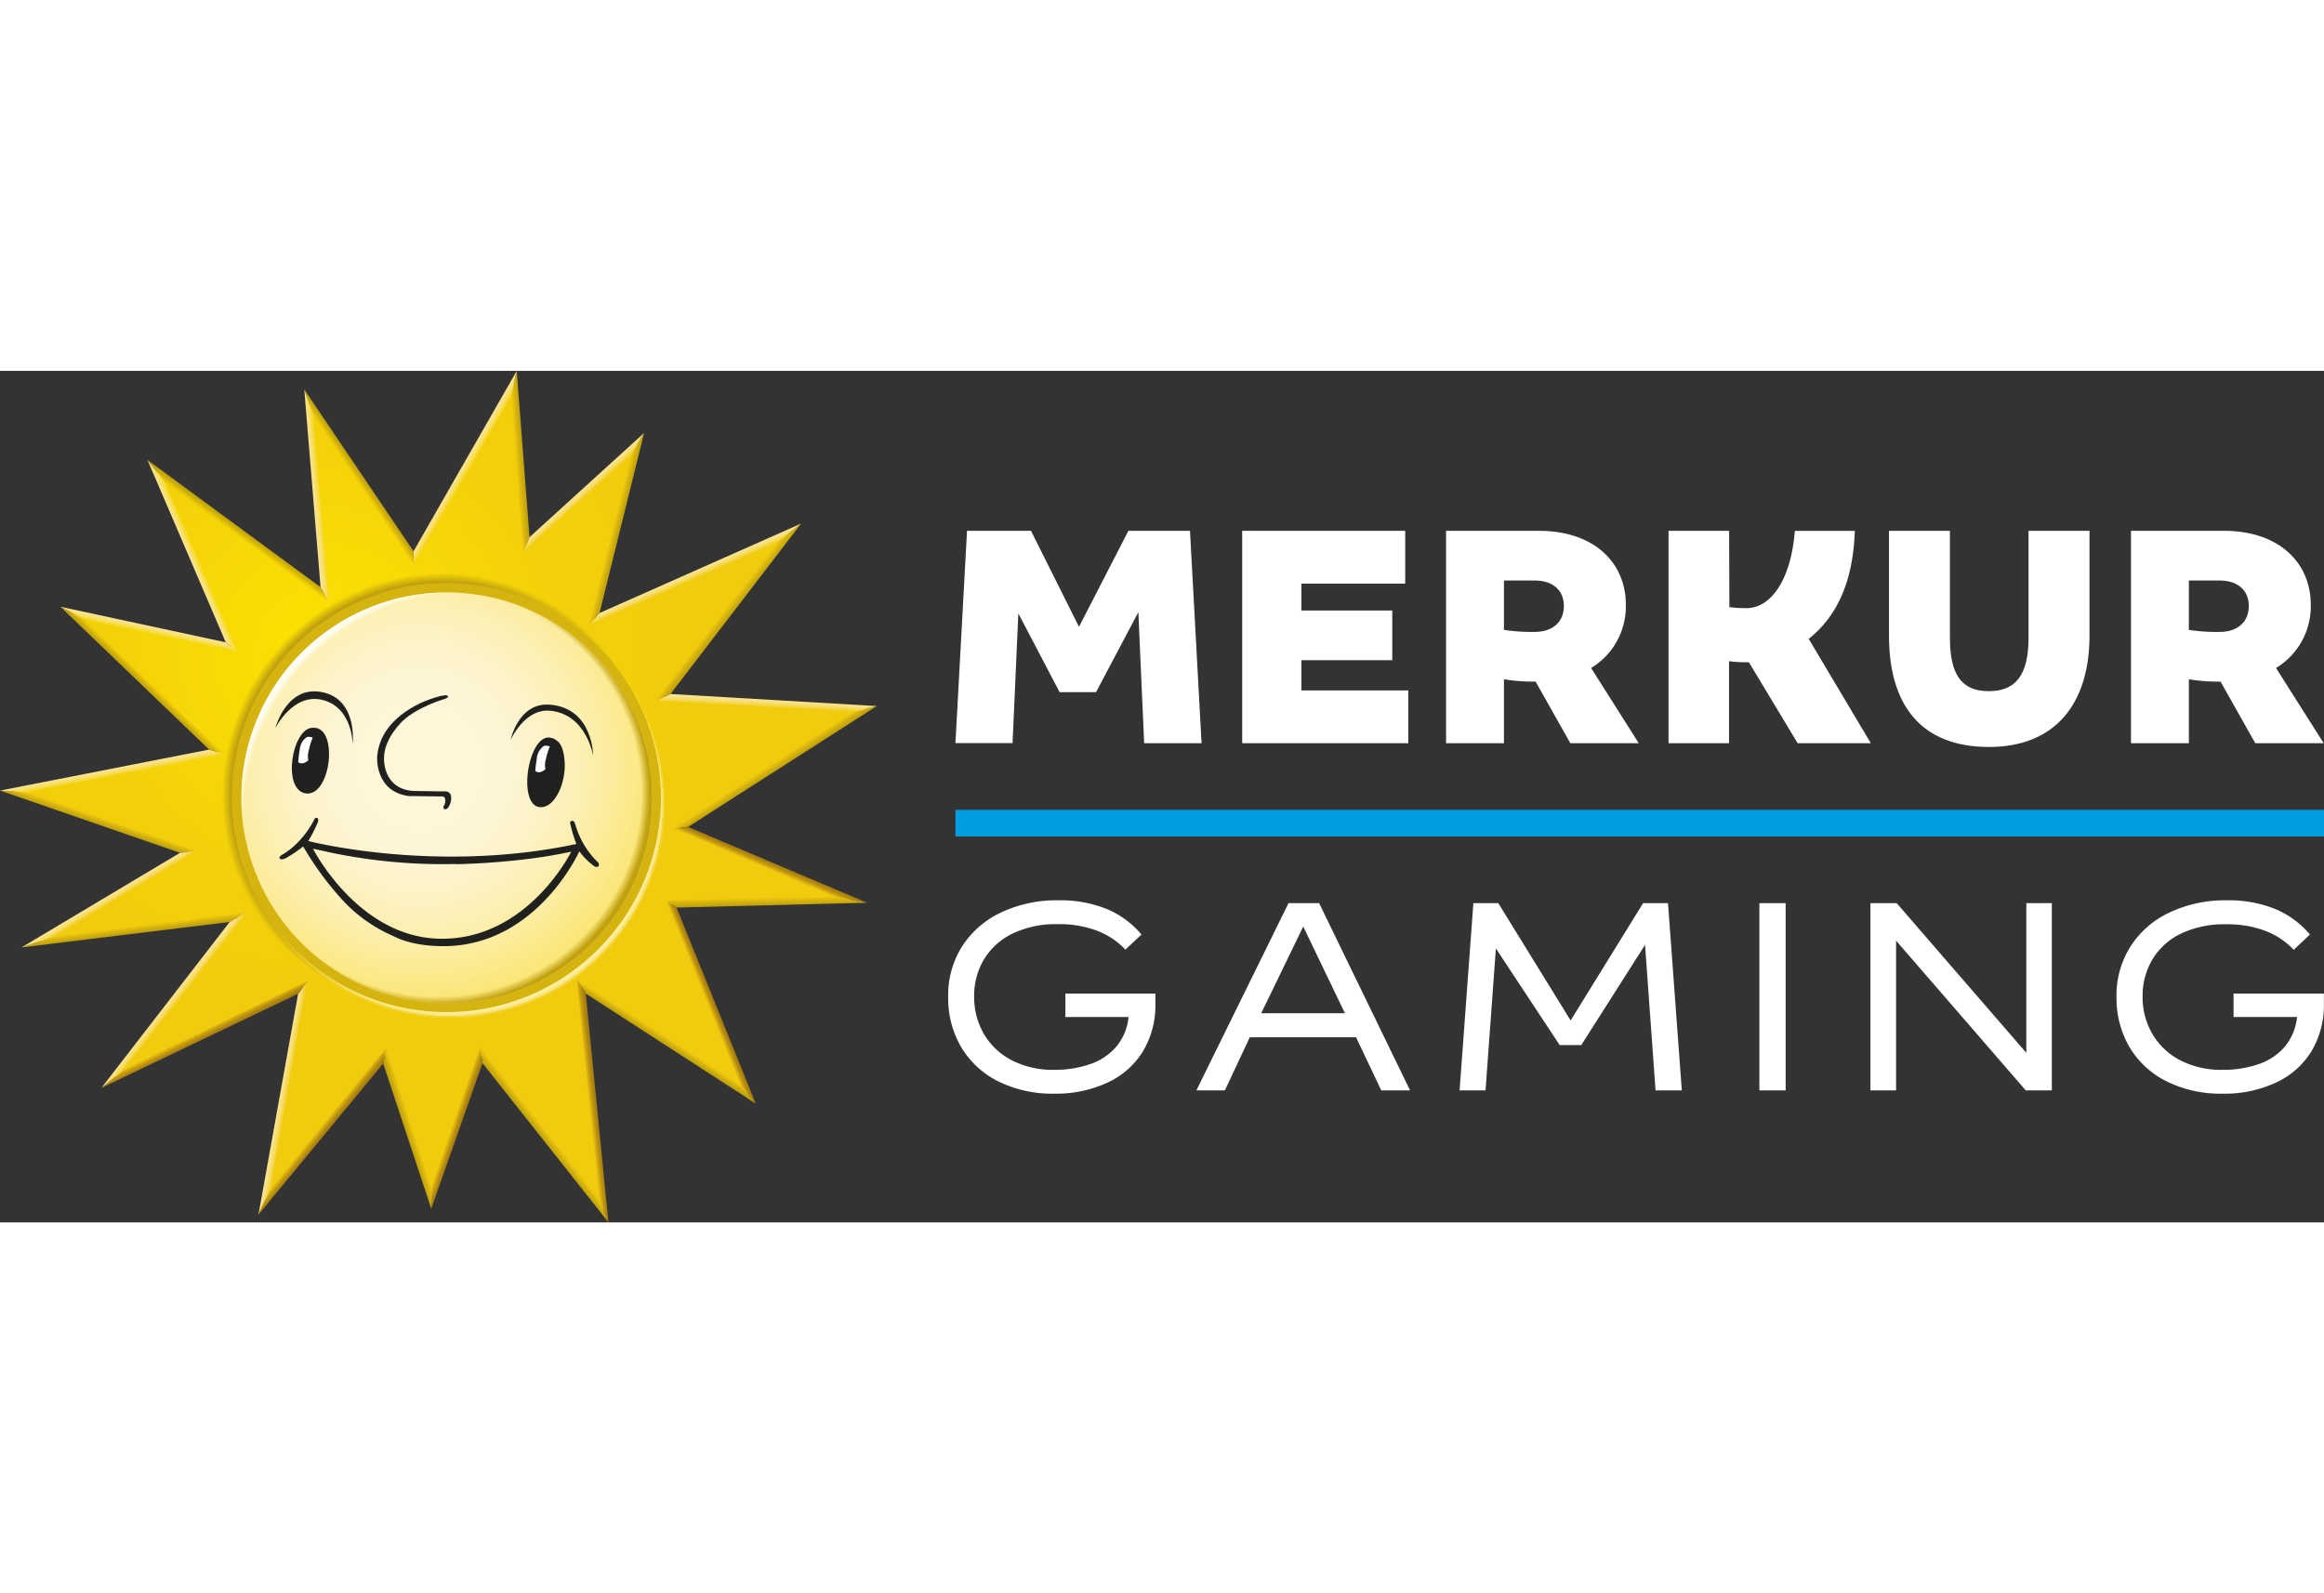 <?xml version="1.0"?>
<svg xmlns="http://www.w3.org/2000/svg" xmlns:xlink="http://www.w3.org/1999/xlink" viewBox="0 0 619.51 227.04" width="140" height="96"><rect x="0" y="0" width="619.51" height="227.04" fill="#333333" stroke="none"/><defs><radialGradient id="a" cx="61.76" cy="-180.65" r="119.1" gradientTransform="translate(33.67 233.29) scale(0.87)" gradientUnits="userSpaceOnUse"><stop offset="0" stop-color="#fdf1ab"/><stop offset="0" stop-color="#fce400"/><stop offset="0.12" stop-color="#fadf03"/><stop offset="0.6" stop-color="#f3d00a"/><stop offset="1" stop-color="#f1cb0d"/><stop offset="1" stop-color="#f1cb0d"/></radialGradient><radialGradient id="b" cx="111.95" cy="105.29" r="62.41" gradientUnits="userSpaceOnUse"><stop offset="0.21" stop-color="#fdf6d9"/><stop offset="0.37" stop-color="#fdf5d5"/><stop offset="0.53" stop-color="#fdf3c8"/><stop offset="0.7" stop-color="#fcf0b3"/><stop offset="0.86" stop-color="#fceb95"/><stop offset="1" stop-color="#fbe678"/></radialGradient><radialGradient id="c" cx="95.54" cy="-138.68" r="64.82" gradientTransform="translate(33.67 233.29) scale(0.87)" gradientUnits="userSpaceOnUse"><stop offset="0" stop-color="#c0a10f" stop-opacity="0"/><stop offset="0.96" stop-color="#c0a10f" stop-opacity="0"/><stop offset="1" stop-color="#c0a10f"/></radialGradient><radialGradient id="d" cx="99.49" cy="-134.65" r="65.32" gradientTransform="translate(268.13 80.83) rotate(-138.26) scale(0.87 0.92)" gradientUnits="userSpaceOnUse"><stop offset="0" stop-color="#fff" stop-opacity="0"/><stop offset="0.96" stop-color="#fcec91" stop-opacity="0"/><stop offset="0.96" stop-color="#fcefa0" stop-opacity="0.15"/><stop offset="0.96" stop-color="#fdf2b4" stop-opacity="0.35"/><stop offset="0.97" stop-color="#fef5c6" stop-opacity="0.52"/><stop offset="0.97" stop-color="#fef8d5" stop-opacity="0.67"/><stop offset="0.98" stop-color="#fefae1" stop-opacity="0.79"/><stop offset="0.98" stop-color="#fffcea" stop-opacity="0.88"/><stop offset="0.99" stop-color="#fffdf1" stop-opacity="0.95"/><stop offset="0.99" stop-color="#fffef5" stop-opacity="0.99"/><stop offset="1" stop-color="#fffef6"/></radialGradient><radialGradient id="e" cx="95.63" cy="-138.57" r="67.98" gradientTransform="matrix(0.67, 0.56, -0.57, 0.69, -26.5, 153.97)" gradientUnits="userSpaceOnUse"><stop offset="0.81" stop-color="#c0a10f"/><stop offset="0.92" stop-color="#c0a10f"/><stop offset="0.96" stop-color="#c0a10f" stop-opacity="0"/></radialGradient><radialGradient id="f" cx="99.34" cy="-134.9" r="66.38" gradientTransform="translate(33.67 232.76) scale(0.87 0.87)" gradientUnits="userSpaceOnUse"><stop offset="0.58" stop-color="#fcec91" stop-opacity="0"/><stop offset="0.96" stop-color="#fceea6"/><stop offset="0.97" stop-color="#fceea6" stop-opacity="0.98"/><stop offset="0.97" stop-color="#fceea5" stop-opacity="0.93"/><stop offset="0.97" stop-color="#fceea3" stop-opacity="0.85"/><stop offset="0.98" stop-color="#fceda0" stop-opacity="0.74"/><stop offset="0.98" stop-color="#fced9d" stop-opacity="0.59"/><stop offset="0.98" stop-color="#fced9a" stop-opacity="0.41"/><stop offset="0.99" stop-color="#fcec95" stop-opacity="0.19"/><stop offset="0.99" stop-color="#fcec91" stop-opacity="0"/></radialGradient><linearGradient id="g" x1="40.04" y1="67.98" x2="39.6" y2="70.06" gradientUnits="userSpaceOnUse"><stop offset="0.07" stop-color="#f9e38e"/><stop offset="0.2" stop-color="#f9e389"/><stop offset="0.36" stop-color="#f9e179"/><stop offset="0.54" stop-color="#f8df60"/><stop offset="0.73" stop-color="#f7dc3c"/><stop offset="0.93" stop-color="#f6d80f"/><stop offset="0.99" stop-color="#f6d700"/></linearGradient><linearGradient id="h" x1="139.75" y1="24.2" x2="137.49" y2="24.36" gradientUnits="userSpaceOnUse"><stop offset="0.08" stop-color="#c0a10f"/><stop offset="0.45" stop-color="#d1b00e"/><stop offset="0.98" stop-color="#f1cb0d"/></linearGradient><linearGradient id="i" x1="96.59" y1="27.85" x2="94.9" y2="28.99" gradientUnits="userSpaceOnUse"><stop offset="0.08" stop-color="#c0a10f"/><stop offset="0.42" stop-color="#d1b10c"/><stop offset="0.98" stop-color="#f5d307"/></linearGradient><linearGradient id="j" x1="154.85" y1="31.73" x2="156.34" y2="33.38" gradientUnits="userSpaceOnUse"><stop offset="0.07" stop-color="#f9e38e"/><stop offset="0.21" stop-color="#f9e289"/><stop offset="0.38" stop-color="#f8df79"/><stop offset="0.57" stop-color="#f6da60"/><stop offset="0.78" stop-color="#f4d43c"/><stop offset="0.99" stop-color="#f1cb0f"/><stop offset="1" stop-color="#f1cb0d"/></linearGradient><linearGradient id="k" x1="50.4" y1="49.89" x2="52.45" y2="49.01" gradientUnits="userSpaceOnUse"><stop offset="0.07" stop-color="#f9e38e"/><stop offset="0.2" stop-color="#f9e389"/><stop offset="0.36" stop-color="#f9e279"/><stop offset="0.55" stop-color="#f8e060"/><stop offset="0.74" stop-color="#f8dd3c"/><stop offset="0.94" stop-color="#f7da0f"/><stop offset="1" stop-color="#f7d900"/></linearGradient><linearGradient id="l" x1="64.24" y1="41.87" x2="62.87" y2="43.76" gradientUnits="userSpaceOnUse"><stop offset="0.08" stop-color="#c0a10f"/><stop offset="0.41" stop-color="#d1b20a"/><stop offset="0.98" stop-color="#f7d900"/></linearGradient><linearGradient id="m" x1="83.34" y1="33.52" x2="85.56" y2="33.32" gradientUnits="userSpaceOnUse"><stop offset="0.07" stop-color="#f9e38e"/><stop offset="0.2" stop-color="#f9e289"/><stop offset="0.37" stop-color="#f8e179"/><stop offset="0.56" stop-color="#f8de60"/><stop offset="0.76" stop-color="#f7d93c"/><stop offset="0.97" stop-color="#f5d40f"/><stop offset="1" stop-color="#f5d307"/></linearGradient><linearGradient id="n" x1="123.1" y1="25.38" x2="125.03" y2="26.5" xlink:href="#m"/><linearGradient id="o" x1="207.08" y1="106.67" x2="205.78" y2="104.67" xlink:href="#h"/><linearGradient id="p" x1="165.31" y1="42.55" x2="163.3" y2="42.05" xlink:href="#h"/><linearGradient id="q" x1="204.35" y1="87.49" x2="204.23" y2="89.79" gradientUnits="userSpaceOnUse"><stop offset="0.07" stop-color="#f9e38e"/><stop offset="0.21" stop-color="#f9e289"/><stop offset="0.38" stop-color="#f8df79"/><stop offset="0.57" stop-color="#f6da60"/><stop offset="0.77" stop-color="#f4d43c"/><stop offset="0.98" stop-color="#f1cb0f"/><stop offset="0.99" stop-color="#f1cb0d"/></linearGradient><linearGradient id="r" x1="204.31" y1="142.68" x2="204.27" y2="140.35" xlink:href="#h"/><linearGradient id="s" x1="205.58" y1="130.88" x2="204.75" y2="132.83" gradientUnits="userSpaceOnUse"><stop offset="0" stop-color="#a47a11"/><stop offset="0.19" stop-color="#aa8011"/><stop offset="0.44" stop-color="#b99010"/><stop offset="0.72" stop-color="#d3ab0f"/><stop offset="0.98" stop-color="#f1cb0d"/></linearGradient><linearGradient id="t" x1="195.2" y1="65.09" x2="193.25" y2="63.57" xlink:href="#h"/><linearGradient id="u" x1="184.81" y1="53.44" x2="185.64" y2="55.32" xlink:href="#j"/><linearGradient id="v" x1="74.43" y1="193.59" x2="76.6" y2="193.97" xlink:href="#q"/><linearGradient id="w" x1="190.38" y1="167.89" x2="188.52" y2="168.64" xlink:href="#s"/><linearGradient id="x" x1="86.86" y1="203.57" x2="84.98" y2="202.05" xlink:href="#s"/><linearGradient id="y" x1="122.52" y1="202.32" x2="120.4" y2="201.59" xlink:href="#s"/><linearGradient id="z" x1="107.89" y1="202.35" x2="109.97" y2="201.68" xlink:href="#h"/><linearGradient id="aa" x1="144.17" y1="204.48" x2="145.97" y2="203.07" xlink:href="#h"/><linearGradient id="ab" x1="177.05" y1="179.6" x2="178.17" y2="177.86" xlink:href="#h"/><linearGradient id="ac" x1="159.14" y1="194.44" x2="156.83" y2="194.69" xlink:href="#s"/><linearGradient id="ad" x1="35.85" y1="150.05" x2="35.6" y2="148.05" xlink:href="#h"/><linearGradient id="ae" x1="26.02" y1="120.94" x2="26.69" y2="118.99" xlink:href="#h"/><linearGradient id="af" x1="29.75" y1="106.03" x2="30.14" y2="108.07" gradientUnits="userSpaceOnUse"><stop offset="0.07" stop-color="#f9e38e"/><stop offset="0.2" stop-color="#f9e289"/><stop offset="0.37" stop-color="#f8e079"/><stop offset="0.56" stop-color="#f7dd60"/><stop offset="0.76" stop-color="#f6d93c"/><stop offset="0.97" stop-color="#f4d30f"/><stop offset="0.99" stop-color="#f4d209"/></linearGradient><linearGradient id="ag" x1="55.11" y1="177.96" x2="54.07" y2="175.84" xlink:href="#s"/><linearGradient id="ah" x1="28.66" y1="139.95" x2="29.77" y2="141.8" xlink:href="#q"/><linearGradient id="ai" x1="45.49" y1="167.08" x2="47.26" y2="168.47" xlink:href="#q"/><linearGradient id="aj" x1="37.25" y1="83.31" x2="38.74" y2="81.77" xlink:href="#i"/></defs><path d="M257.78,42.65h17.06l12.79,25.59,13.16-25.59h16.43l3.08,56.63H305l-1.55-34.94L292.17,85.67h-9.71l-11-21-1.54,34.58H254.69Z" transform="translate(0 0)" fill="#fff"/><path d="M331.13,42.65h43.46V56.72H346.92v7.17h24.22V77.14H346.92v8.07h28.49V99.28H331.13Z" transform="translate(0 0)" fill="#fff"/><path d="M385.48,42.65h24.78c14.61,0,23.14,8.44,23.14,19.69a19.18,19.18,0,0,1-9.26,16.88l12.71,20.06H418.61l-9.26-16.43c-1.09,0-2.36,0-3.63-.09a41.37,41.37,0,0,1-4.81-.54V99.28H385.48Zm31.4,20.06c0-4.18-2.9-6.81-7.8-6.81h-8.17V69.06a47.93,47.93,0,0,0,8.17.54C414.07,69.6,416.88,66.79,416.88,62.71Z" transform="translate(0 0)" fill="#fff"/><path d="M503.55,70.6V42.65h16.24v28.5c0,10.07,3.27,14.25,10.35,14.25s10.61-4.18,10.61-14.25V42.65H557V70.6c0,18.15-9.17,29.68-26.77,29.68C512.08,100.28,503.55,89.12,503.55,70.6Z" transform="translate(0 0)" fill="#fff"/><path d="M568.06,42.65h24.78c14.61,0,23.14,8.44,23.14,19.69a19.18,19.18,0,0,1-9.26,16.88l12.71,20.06H601.19l-9.26-16.43c-1.09,0-2.36,0-3.63-.09a41.37,41.37,0,0,1-4.81-.54V99.28H568.06Zm31.4,20.06c0-4.18-2.9-6.81-7.8-6.81h-8.17V69.06a47.93,47.93,0,0,0,8.17.54C596.65,69.6,599.46,66.79,599.46,62.71Z" transform="translate(0 0)" fill="#fff"/><path d="M444.78,42.65h16.15L461,63a39.57,39.57,0,0,0,4.54.27c6.91,0,12-8.33,12.9-20.61h16C494,55.72,490,65.2,482.15,71.46l16.56,27.82H479.2l-13-21.6a34.75,34.75,0,0,1-5.29-.27V99.28H444.78Z" transform="translate(0 0)" fill="#fff"/><rect x="254.69" y="117.05" width="364.82" height="7.09" fill="#009de0"/><circle cx="119" cy="113.84" r="59.05" fill="#d5b40f"/><path d="M181.29,121.78l49.3-31.59L176.81,87l33.57-43.82-52,23.09L170,19.5l-29.63,27L137,3.32,110.31,50,82.42,8.69l4.21,51.08-45-33,20.19,47L19.33,64.6l38.48,37-54,10.58,46.52,16.09-40,23.9,53.18-6.51L30.4,188.46l50.4-24.13L70.56,221.39l32-38.73L115,220.31l13.29-37.77,32.59,41.2L155,164.06l44.41,28.75-20.47-50.68,47.62-1.21ZM119,56.64a57.27,57.27,0,0,1,57.2,57.21V114A57.17,57.17,0,1,1,119,56.64Z" transform="translate(0 0)" fill="url(#a)"/><path d="M119.13,59.08a54.77,54.77,0,1,1-54.78,54.77A54.83,54.83,0,0,1,119.13,59.08Z" transform="translate(0 0)" fill="url(#b)"/><path d="M119.13,59.08a54.77,54.77,0,1,1-54.78,54.77A54.83,54.83,0,0,1,119.13,59.08Z" transform="translate(0 0)" fill="url(#c)"/><path d="M119.13,59.08a54.77,54.77,0,1,1-54.78,54.77A54.83,54.83,0,0,1,119.13,59.08Z" transform="translate(0 0)" fill="url(#d)"/><path d="M181.29,121.78l49.3-31.59L176.81,87l33.57-43.82-52,23.09L170,19.5l-29.63,27L137,3.32,110.31,50,82.42,8.69l4.21,51.08-45-33,20.19,47L19.33,64.6l38.48,37-54,10.58,46.52,16.09-40,23.9,53.18-6.51L30.4,188.46l50.4-24.13L70.56,221.39l32-38.73L115,220.31l13.29-37.77,32.59,41.2L155,164.06l44.41,28.75-20.47-50.68,47.62-1.21ZM119,56.64a57.27,57.27,0,0,1,57.2,57.21V114A57.17,57.17,0,1,1,119,56.64Z" transform="translate(0 0)" fill="url(#e)"/><path d="M159.54,131.17a22.84,22.84,0,0,1-6.24-10.43c-.28-.91-.88-.76-.88-.76-.65.13-.38.85-.38.85a39.21,39.21,0,0,0,1.6,5.32c-37.64,8-71.47-.8-71.47-.8a35.1,35.1,0,0,0,2.6-5.13c.22-.82-.2-1-.2-1-.63-.22-.82.47-.82.47C80.2,126.5,75.22,129,75.22,129h0s-1,.56-.65,1.06c0,0,.25.41,1.46-.05h0a33,33,0,0,0,4.78-3.21,84.69,84.69,0,0,0,9.94,13.69,40.11,40.11,0,0,0,14.11,10.21c4.82,2.55,11.4,2.64,11.4,2.64,26.27,1.36,38.18-25.26,38.18-25.26a17.24,17.24,0,0,0,4.12,4.09C160.15,132.6,159.54,131.17,159.54,131.17Zm-42.11,20.24c-21.92-.25-34-24-34-24l1.71.36a144.89,144.89,0,0,0,36.93,3.69c-4.77.18,13.62.15,28.26-2.87l1.94-.38S140.71,151.69,117.43,151.41Z" transform="translate(0 0)" fill="#20201e"/><path d="M109.35,113.36c.42,0,8,.11,8,.11,2.13-.33,1.13,2.24,1.13,2.24-.74.92.14,1.2.14,1.2,1.24,0,1.63-2.49,1.63-2.49.32-2.71-1.93-2.29-1.93-2.29S110,112,110,112c-8.12-.68-7.63-8.82-7.63-8.82,0-5.32,5.09-9.95,5.09-9.95,4-3.73,11.27-5.82,11.27-5.82,1-.45.65-.69.65-.69-.22-.76-4.18.64-4.18.64s-13.77,4-14.66,15.52c0,0-.71,9.55,8.83,10.53" transform="translate(0 0)" fill="#20201e"/><path d="M73.41,95.23s4.71-9.53,12.67-7.46S94,99.54,94,99.54s1.39-11.46-7.52-13.74C76.49,83.25,73.41,95.23,73.41,95.23Z" transform="translate(0 0)" fill="#20201e"/><path d="M146.58,89c11.54.91,11.54,13.61,11.54,13.61s-1.81-11.16-11.54-12c-6.73-.61-10.46,7.77-10.46,7.77S138.22,88.31,146.58,89Z" transform="translate(0 0)" fill="#20201e"/><path d="M83.16,95.18Z" transform="translate(0 0)" fill="#20201e"/><path d="M83.36,95.16h0Z" transform="translate(0 0)" fill="#20201e"/><path d="M83.32,95.17h0Z" transform="translate(0 0)" fill="#20201e"/><path d="M83.36,95.16c-5.63.06-8.28,16.91-1.67,17.52S90.34,94.62,83.36,95.16Z" transform="translate(0 0)" fill="#20201e"/><path d="M81.8,97.63a4.55,4.55,0,0,0-1.91,3.45,30.35,30.35,0,0,0-.39,3.26,1.7,1.7,0,0,0,1.27.29,3.38,3.38,0,0,0,1.42-.81,5.51,5.51,0,0,1,.17-2.8,17.75,17.75,0,0,1,1-3.22,2.17,2.17,0,0,0-.72-.21A2.87,2.87,0,0,0,81.8,97.63Z" transform="translate(0 0)" fill="#fff"/><path d="M150.52,104.34c-.12-2.27-.66-4.68-1.92-5.62a6.62,6.62,0,0,0-1.08-.71,9.6,9.6,0,0,0-1.09-.25c-5.76-.36-8.44,17.88-2.63,18.54C148,116.78,150.88,109.6,150.52,104.34Z" transform="translate(0 0)" fill="#20201e"/><path d="M145,100a4.55,4.55,0,0,0-1.91,3.45,30.45,30.45,0,0,0-.39,3.25,1.66,1.66,0,0,0,1.27.3,3.38,3.38,0,0,0,1.42-.81,5.51,5.51,0,0,1,.17-2.8,17.75,17.75,0,0,1,1-3.22,2.17,2.17,0,0,0-.72-.21A2.87,2.87,0,0,0,145,100Z" transform="translate(0 0)" fill="#fff"/><path d="M181.29,121.78l49.3-31.59L176.81,87l33.57-43.82-52,23.09L170,19.5l-29.63,27L137,3.32,110.31,50,82.42,8.69l4.21,51.08-45-33,20.19,47L19.33,64.6l38.48,37-54,10.58,46.52,16.09-40,23.9,53.18-6.51L30.4,188.46l50.4-24.13L70.56,221.39l32-38.73L115,220.31l13.29-37.77,32.59,41.2L155,164.06l44.41,28.75-20.47-50.68,47.62-1.21ZM119,56.64a57.27,57.27,0,0,1,57.2,57.21V114A57.17,57.17,0,1,1,119,56.64Z" transform="translate(0 0)" fill="url(#f)"/><polygon points="22.56 66.32 63.54 75.15 63.54 75.15 60.18 72.38 16.1 62.89 22.56 66.32 22.56 66.32" fill="url(#g)"/><polygon points="136.25 6.64 139.48 48.56 141.16 44.33 141.16 44.33 137.75 0 136.25 6.64 136.25 6.64" fill="url(#h)"/><polygon points="110.38 51.88 110.38 51.88 110.24 48.1 110.24 48.1 81.11 4.96 81.11 4.96 83.73 12.42 110.38 51.88" fill="url(#i)"/><polygon points="139.48 48.56 168.19 22.45 171.71 16.54 141.16 44.33 139.48 48.56 139.48 48.56" fill="url(#j)"/><polygon points="44.04 29.72 44.04 29.72 39.31 23.75 60.18 72.38 60.18 72.38 63.54 75.15 44.04 29.72" fill="url(#k)"/><polygon points="87.81 61.87 85.45 57.66 39.31 23.75 39.31 23.75 44.04 29.72 87.81 61.87" fill="url(#l)"/><polygon points="87.81 61.87 83.73 12.42 83.73 12.42 81.11 4.96 85.45 57.66 85.45 57.66 87.81 61.87 87.81 61.87" fill="url(#m)"/><polygon points="136.25 6.64 137.75 0 137.75 0 110.24 48.1 110.38 51.88 136.25 6.64" fill="url(#n)"/><polygon points="179.15 121.96 183.42 121.6 233.72 89.37 227.46 91.01 179.15 121.96" fill="url(#o)"/><polygon points="168.19 22.45 156.9 68.05 156.9 68.05 159.82 64.57 171.71 16.54 171.71 16.54 168.19 22.45 168.19 22.45" fill="url(#p)"/><polygon points="227.46 91.01 227.46 91.01 233.72 89.37 233.72 89.37 178.75 86.15 178.75 86.15 174.87 87.92 227.46 91.01" fill="url(#q)"/><polygon points="231.16 141.81 221.86 140.04 221.86 140.04 177.42 141.17 180.36 143.1 180.36 143.1 231.16 141.81" fill="url(#r)"/><polygon points="183.42 121.6 179.15 121.96 221.86 140.04 231.16 141.81 183.42 121.6" fill="url(#s)"/><polygon points="174.87 87.92 174.87 87.92 178.75 86.15 213.56 40.71 213.56 40.71 207.2 45.72 174.87 87.92" fill="url(#t)"/><polygon points="207.2 45.72 207.2 45.72 213.56 40.71 159.82 64.57 159.82 64.57 156.9 68.05 207.2 45.72" fill="url(#u)"/><polygon points="82.13 162.59 82.13 162.59 79.47 166.08 79.47 166.08 68.9 224.97 72.22 217.81 82.13 162.59" fill="url(#v)"/><polygon points="177.42 141.17 197.25 190.25 197.25 190.25 201.47 195.37 201.47 195.37 180.36 143.1 177.42 141.17 177.42 141.17" fill="url(#w)"/><polygon points="102.91 180.62 72.22 217.81 72.22 217.81 68.9 224.97 68.9 224.97 102.15 184.69 102.15 184.69 102.91 180.62 102.91 180.62" fill="url(#x)"/><polygon points="115.02 217.22 115.02 217.22 114.96 223.4 128.63 184.59 128.63 184.59 127.94 180.5 115.02 217.22" fill="url(#y)"/><polygon points="102.91 180.62 102.15 184.69 114.96 223.4 114.96 223.4 115.02 217.22 102.91 180.62" fill="url(#z)"/><polygon points="127.94 180.5 127.94 180.5 128.63 184.59 162.2 227.04 162.2 227.03 159.54 220.44 127.94 180.5" fill="url(#aa)"/><polygon points="153.75 162.1 153.75 162.1 156.15 166.03 156.15 166.03 201.47 195.37 197.25 190.25 153.75 162.1" fill="url(#ab)"/><polygon points="159.54 220.44 159.54 220.44 162.2 227.03 156.15 166.03 153.75 162.1 159.54 220.44" fill="url(#ac)"/><polygon points="65.73 144.37 14.88 150.59 14.88 150.59 5.72 153.73 61.22 146.94 65.73 144.37 65.73 144.37" fill="url(#ad)"/><polygon points="52.71 128.02 7.67 112.44 7.67 112.44 0 111.9 47.99 128.5 52.71 128.02 52.71 128.02" fill="url(#ae)"/><polygon points="59.89 102.2 55.73 100.98 55.73 100.98 0 111.9 0 111.9 7.67 112.44 59.89 102.2" fill="url(#af)"/><polygon points="33.76 185.74 27.03 191.18 79.47 166.08 82.13 162.59 33.76 185.74" fill="url(#ag)"/><polygon points="52.71 128.02 47.99 128.5 47.99 128.5 5.72 153.73 5.72 153.73 14.88 150.59 52.71 128.02" fill="url(#ah)"/><polygon points="33.76 185.74 65.73 144.37 61.22 146.94 61.22 146.94 27.03 191.18 27.03 191.18 33.76 185.74 33.76 185.74" fill="url(#ai)"/><polygon points="59.89 102.2 22.56 66.32 16.1 62.89 16.1 62.89 55.73 100.98 59.89 102.2 59.89 102.2" fill="url(#aj)"/><path d="M281.08,192.72a32.49,32.49,0,0,1-14.88-3.24,23.91,23.91,0,0,1-9.92-9.08,25.8,25.8,0,0,1-3.52-13.6,24.24,24.24,0,0,1,3.76-13.44,24.87,24.87,0,0,1,10.44-9,34.51,34.51,0,0,1,15.08-3.2,33,33,0,0,1,13.08,2.36,24.25,24.25,0,0,1,9.16,6.76L300,154.32a20.21,20.21,0,0,0-7.44-5,28.26,28.26,0,0,0-10.56-1.8A26.76,26.76,0,0,0,270,150a17.9,17.9,0,0,0-7.68,6.88,18.9,18.9,0,0,0-2.64,9.92,19.54,19.54,0,0,0,2.6,10,18.39,18.39,0,0,0,7.4,7,23.78,23.78,0,0,0,11.36,2.56,28.49,28.49,0,0,0,9.56-1.52,15.86,15.86,0,0,0,7-4.68,14.61,14.61,0,0,0,3.24-7.88H284v-6.24H308v2.64a23.92,23.92,0,0,1-3.28,12.68,21.78,21.78,0,0,1-9.4,8.36A32.49,32.49,0,0,1,281.08,192.72Z" transform="translate(0 0)" fill="#fff"/><path d="M318.92,191.84l24.56-49.92h8.16l24.24,49.92H368.2l-6.72-14.16H333.16l-6.64,14.16Zm17.28-20.56h22.32L347.4,148.16Z" transform="translate(0 0)" fill="#fff"/><path d="M389.08,191.84l3.68-49.92h6.64l19.28,31.28L438,141.92h6.64l3.68,49.92h-7l-2.8-38.8-17,26.72h-5.76l-17-25.76L396,191.84Z" transform="translate(0 0)" fill="#fff"/><path d="M469,191.84V141.92h7v49.92Z" transform="translate(0 0)" fill="#fff"/><path d="M498.6,191.84V141.92h7l34.56,39.92V141.92h6.8v49.92H540l-34.56-39.92v39.92Z" transform="translate(0 0)" fill="#fff"/><path d="M592.52,192.72a32.49,32.49,0,0,1-14.88-3.24,23.85,23.85,0,0,1-9.92-9.08,25.8,25.8,0,0,1-3.52-13.6A24.24,24.24,0,0,1,568,153.36a24.81,24.81,0,0,1,10.44-9,34.51,34.51,0,0,1,15.08-3.2,33,33,0,0,1,13.08,2.36,24.32,24.32,0,0,1,9.16,6.76l-4.32,4.08a20.38,20.38,0,0,0-7.44-5,28.26,28.26,0,0,0-10.56-1.8A26.76,26.76,0,0,0,581.48,150a17.9,17.9,0,0,0-7.68,6.88,18.9,18.9,0,0,0-2.64,9.92,19.44,19.44,0,0,0,2.6,10,18.39,18.39,0,0,0,7.4,7,23.75,23.75,0,0,0,11.36,2.56,28.53,28.53,0,0,0,9.56-1.52,15.86,15.86,0,0,0,7-4.68,14.61,14.61,0,0,0,3.24-7.88H595.4v-6.24h24.08v2.64a24,24,0,0,1-3.28,12.68,21.78,21.78,0,0,1-9.4,8.36A32.49,32.49,0,0,1,592.52,192.72Z" transform="translate(0 0)" fill="#fff"/><rect width="619.51" height="226.77" fill="none"/></svg>
